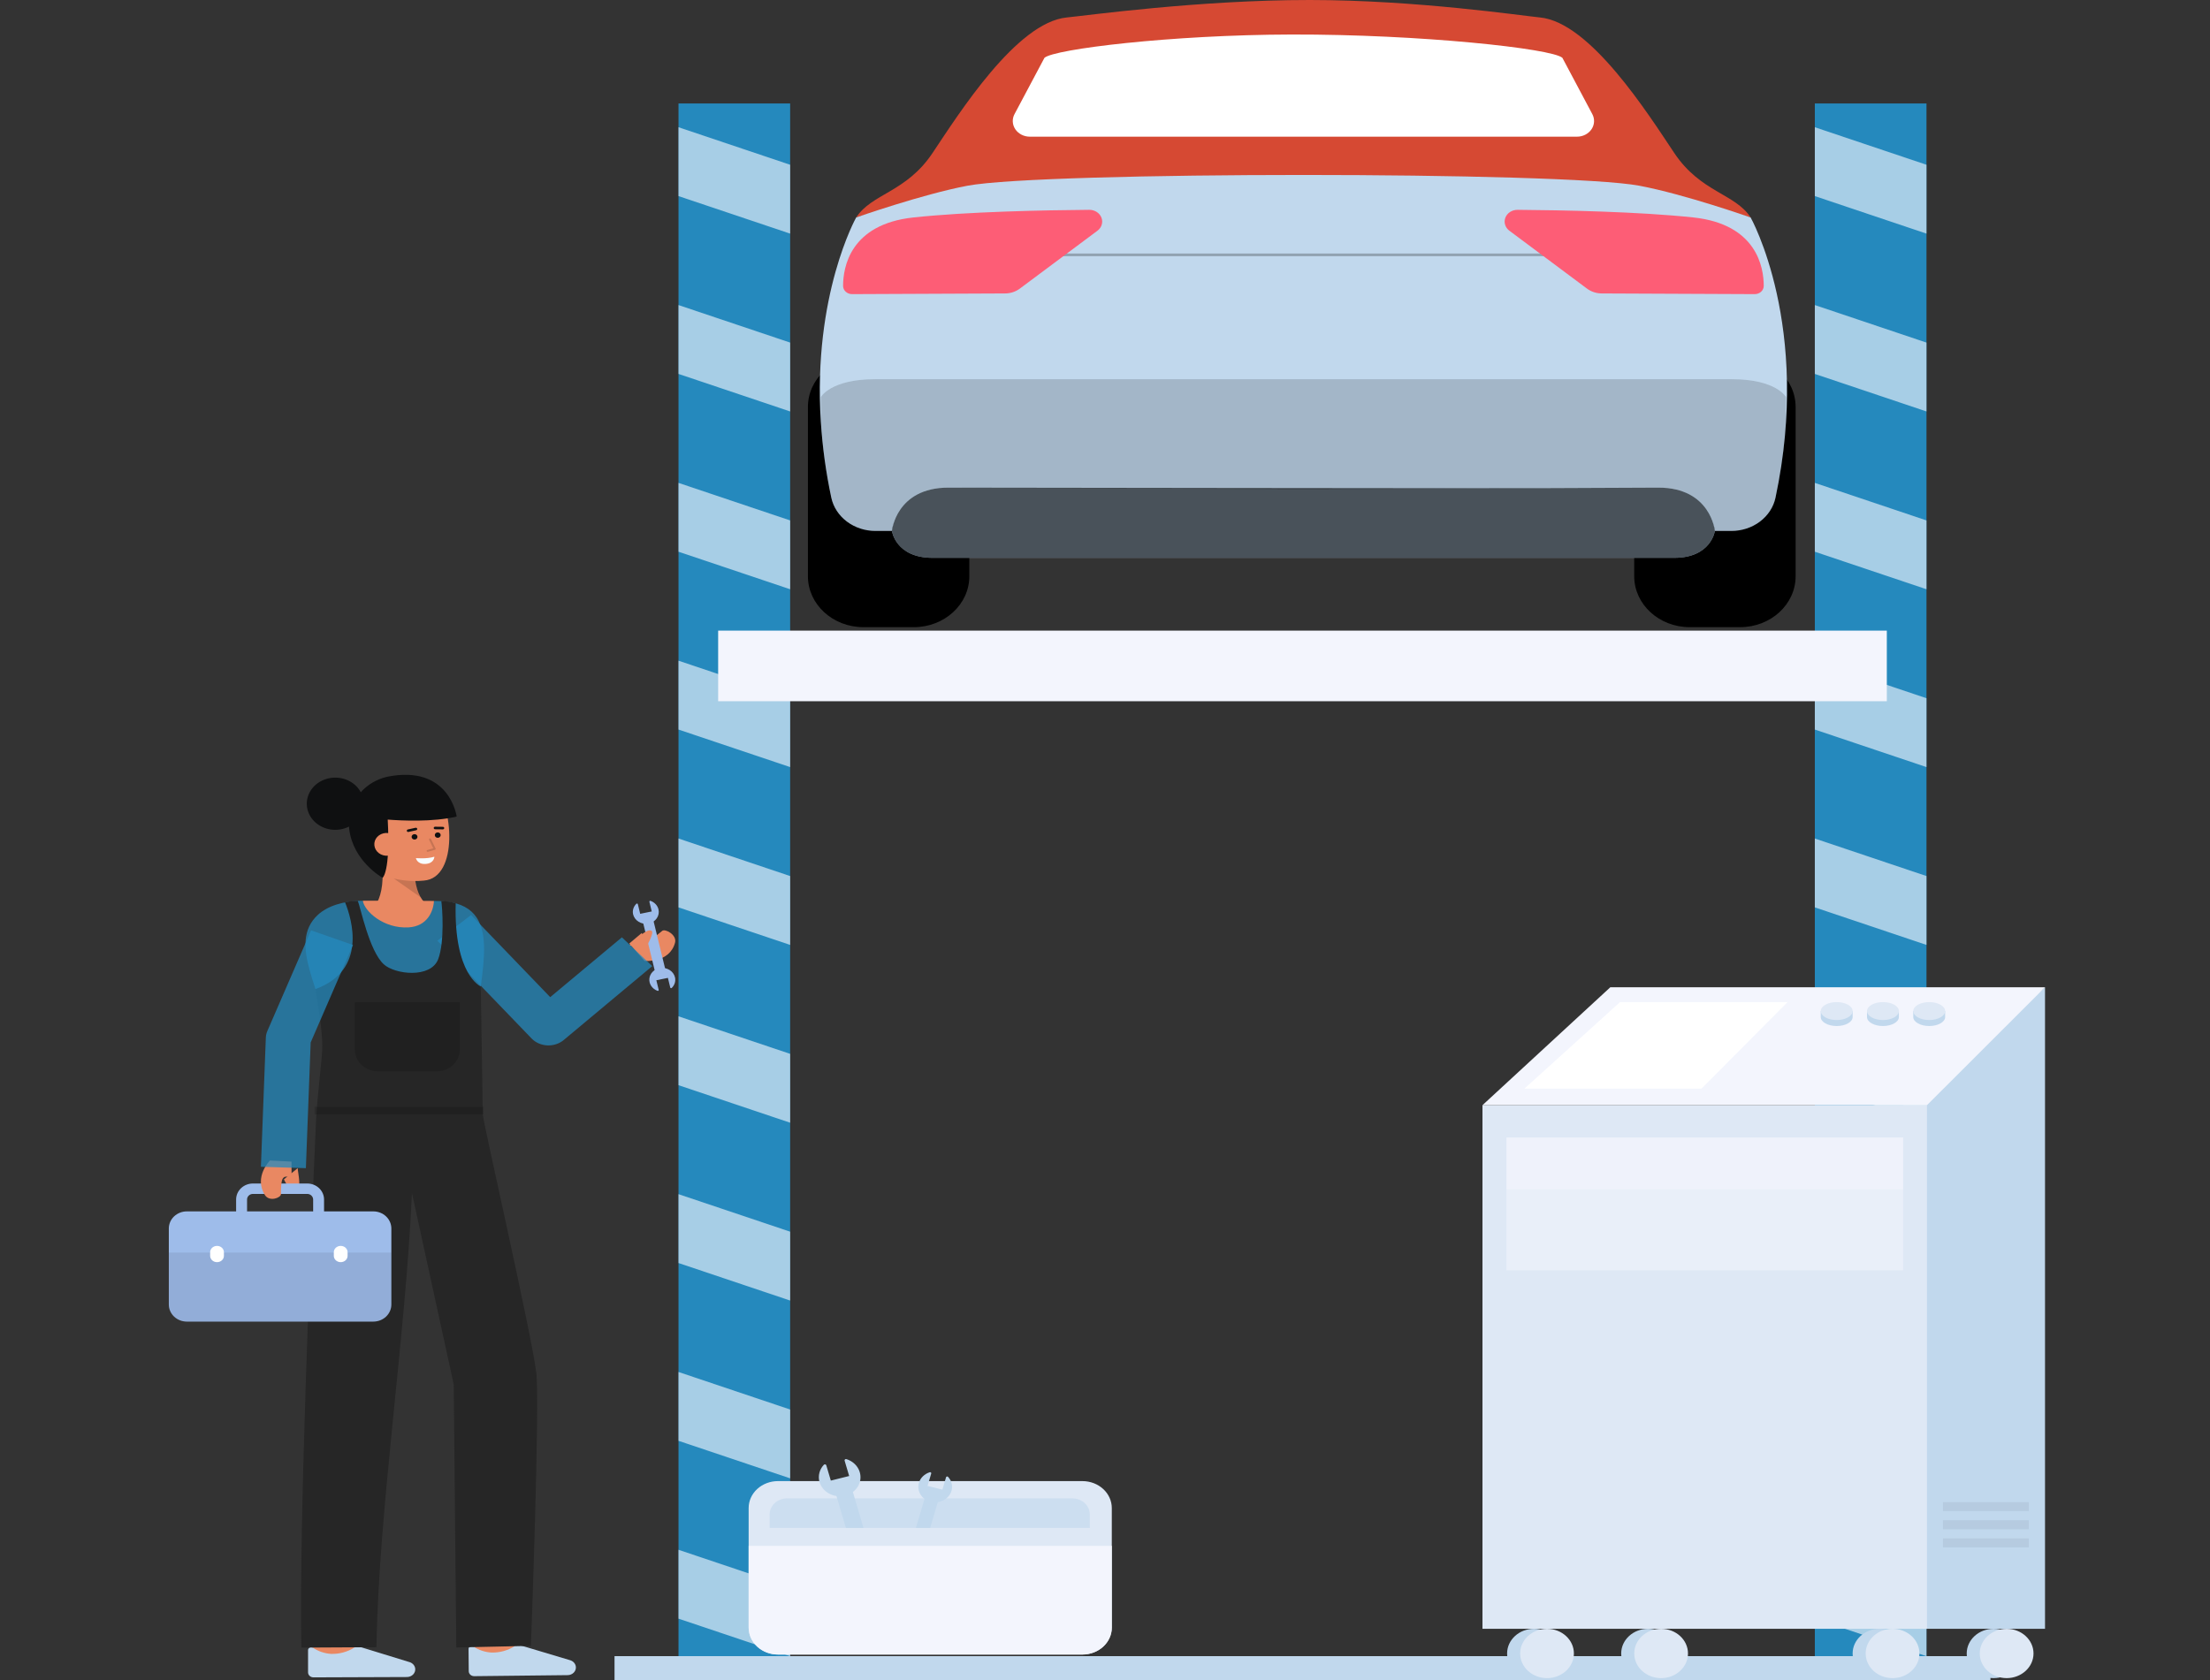 <svg width="288" height="219" viewBox="0 0 288 219" fill="none" xmlns="http://www.w3.org/2000/svg">
<rect x="0" y="0" width="288" height="219" fill="#333333" stroke="none"/>
<g id="Mechanic">
<g id="Group">
<g id="Group_2">
<path id="Vector" d="M102.969 13.487H88.42V218.751H102.969V13.487Z" fill="#2589BD"/>
<g id="Group_3" opacity="0.63">
<path id="Vector_2" d="M102.969 21.477V30.454L88.42 25.562V16.585L102.969 21.477Z" fill="#F3F5FD"/>
<path id="Vector_3" d="M102.969 44.658V53.635L88.42 48.743V39.766L102.969 44.658Z" fill="#F3F5FD"/>
<path id="Vector_4" d="M102.969 67.839V76.812L88.42 71.92V62.947L102.969 67.839Z" fill="#F3F5FD"/>
<path id="Vector_5" d="M102.969 91.016V99.993L88.42 95.101V86.124L102.969 91.016Z" fill="#F3F5FD"/>
<path id="Vector_6" d="M102.969 114.197V123.174L88.42 118.282V109.305L102.969 114.197Z" fill="#F3F5FD"/>
<path id="Vector_7" d="M102.969 137.374V146.351L88.42 141.459V132.482L102.969 137.374Z" fill="#F3F5FD"/>
<path id="Vector_8" d="M102.969 160.555V169.532L88.42 164.64V155.663L102.969 160.555Z" fill="#F3F5FD"/>
<path id="Vector_9" d="M102.969 183.736V192.709L88.42 187.817V178.844L102.969 183.736Z" fill="#F3F5FD"/>
<path id="Vector_10" d="M102.969 206.913V215.89L88.42 210.998V202.021L102.969 206.913Z" fill="#F3F5FD"/>
</g>
</g>
<g id="Group_4">
<path id="Vector_11" d="M251.053 13.486H236.502V218.749H251.053V13.486Z" fill="#2589BD"/>
<g id="Group_5" opacity="0.63">
<path id="Vector_12" d="M251.052 21.477V30.454L236.503 25.562V16.585L251.052 21.477Z" fill="#F3F5FD"/>
<path id="Vector_13" d="M251.052 44.658V53.635L236.503 48.743V39.766L251.052 44.658Z" fill="#F3F5FD"/>
<path id="Vector_14" d="M251.052 67.839V76.812L236.503 71.92V62.947L251.052 67.839Z" fill="#F3F5FD"/>
<path id="Vector_15" d="M251.052 91.016V99.993L236.503 95.101V86.124L251.052 91.016Z" fill="#F3F5FD"/>
<path id="Vector_16" d="M251.052 114.197V123.174L236.503 118.282V109.305L251.052 114.197Z" fill="#F3F5FD"/>
<path id="Vector_17" d="M251.052 137.374V146.351L236.503 141.459V132.482L251.052 137.374Z" fill="#F3F5FD"/>
<path id="Vector_18" d="M251.052 160.555V169.532L236.503 164.64V155.663L251.052 160.555Z" fill="#F3F5FD"/>
<path id="Vector_19" d="M251.052 183.736V192.709L236.503 187.817V178.844L251.052 183.736Z" fill="#F3F5FD"/>
<path id="Vector_20" d="M251.052 206.913V215.89L236.503 210.998V202.021L251.052 206.913Z" fill="#F3F5FD"/>
</g>
</g>
</g>
<path id="Vector_21" d="M83.999 125.265C83.999 125.265 87.251 125.558 87.967 122.889C88.246 121.848 86.674 121.029 86.298 121.342C84.721 122.656 84.183 122.898 83.627 121.623L82 122.996" fill="#E98862"/>
<g id="Group_6">
<path id="Vector_22" d="M85.067 119.65L83.72 119.927L85.42 126.911L86.767 126.635L85.067 119.65Z" fill="#9EBCEA"/>
<g id="Group_7">
<path id="Vector_23" d="M87.974 127.444C88.02 127.683 88.005 127.928 87.93 128.159C87.854 128.391 87.721 128.604 87.54 128.78C87.526 128.794 87.508 128.804 87.488 128.809C87.468 128.814 87.447 128.814 87.427 128.809C87.406 128.804 87.388 128.794 87.374 128.781C87.36 128.767 87.35 128.75 87.345 128.731L87.039 127.471L85.533 127.779L85.839 129.037C85.844 129.056 85.842 129.075 85.836 129.093C85.829 129.111 85.817 129.127 85.802 129.139C85.786 129.151 85.767 129.159 85.746 129.162C85.726 129.165 85.705 129.163 85.686 129.157C85.347 129.034 85.061 128.814 84.87 128.53C84.678 128.245 84.592 127.912 84.624 127.579C84.655 127.246 84.803 126.932 85.046 126.682C85.288 126.433 85.611 126.262 85.968 126.195C86.189 126.156 86.416 126.157 86.637 126.199C86.858 126.241 87.067 126.322 87.253 126.438C87.439 126.554 87.599 126.703 87.723 126.875C87.846 127.048 87.932 127.241 87.974 127.444Z" fill="#9EBCEA"/>
<path id="Vector_24" d="M85.81 118.536C85.859 118.737 85.863 118.944 85.824 119.147C85.785 119.349 85.702 119.542 85.581 119.715C85.46 119.888 85.302 120.037 85.118 120.154C84.933 120.27 84.725 120.352 84.506 120.395C84.285 120.434 84.057 120.433 83.836 120.391C83.615 120.35 83.405 120.269 83.219 120.153C83.032 120.037 82.872 119.888 82.748 119.716C82.624 119.543 82.538 119.349 82.495 119.146C82.449 118.908 82.463 118.664 82.538 118.432C82.614 118.201 82.747 117.988 82.927 117.812C82.941 117.799 82.959 117.789 82.979 117.783C82.999 117.778 83.02 117.778 83.04 117.783C83.06 117.788 83.079 117.798 83.093 117.812C83.107 117.825 83.117 117.842 83.122 117.861L83.428 119.119L84.933 118.811L84.626 117.55C84.621 117.532 84.623 117.513 84.629 117.495C84.636 117.477 84.648 117.461 84.663 117.448C84.679 117.436 84.698 117.428 84.719 117.425C84.739 117.422 84.76 117.424 84.779 117.431C85.036 117.524 85.265 117.673 85.445 117.866C85.624 118.058 85.75 118.288 85.81 118.536Z" fill="#9EBCEA"/>
</g>
</g>
<path id="Vector_25" d="M82 123.275C82.655 122.716 84.252 120.938 84.908 121.331C85.302 121.567 84.305 123.275 84.305 123.275" fill="#E98862"/>
<path id="Vector_26" d="M71.475 136.275C71.422 136.275 71.37 136.273 71.318 136.271C70.928 136.252 70.546 136.163 70.195 136.009C69.845 135.855 69.533 135.64 69.279 135.375L57 122.626L61.392 119.275L71.702 129.981L81.043 122.183L85 125.938L73.454 135.577C72.918 136.025 72.21 136.274 71.475 136.275Z" fill="#2589BD" fill-opacity="0.75"/>
<g id="Group_8">
<path id="Vector_27" d="M61.662 215.269C61.894 213.351 62.154 211.046 62.17 210.669C62.17 210.693 62.17 210.713 62.17 210.728L67.726 210.688C67.726 210.841 67.731 211.306 67.185 215.83L61.662 215.269Z" fill="#E98862"/>
<path id="Vector_28" d="M46.278 216.635L40.722 216.618C40.722 216.618 40.74 211.354 40.74 210.888H46.296C46.296 211.356 46.278 216.635 46.278 216.635Z" fill="#E98862"/>
<path id="Vector_29" d="M53.032 218.607C53.182 218.606 53.33 218.578 53.466 218.522C53.603 218.467 53.726 218.386 53.827 218.285C53.928 218.184 54.006 218.066 54.055 217.936C54.104 217.806 54.123 217.669 54.111 217.532C54.095 217.343 54.02 217.162 53.896 217.01C53.771 216.858 53.602 216.742 53.408 216.675L46.941 214.688C46.815 214.65 46.683 214.637 46.551 214.65C46.42 214.664 46.294 214.703 46.181 214.766C45.292 215.331 44.228 215.621 43.147 215.591C42.304 215.536 41.496 215.265 40.813 214.809C40.753 214.763 40.68 214.735 40.603 214.726C40.526 214.718 40.448 214.729 40.378 214.76C40.308 214.79 40.249 214.839 40.208 214.899C40.166 214.959 40.144 215.029 40.145 215.1V218.002C40.145 218.088 40.163 218.173 40.199 218.252C40.234 218.331 40.287 218.402 40.353 218.463C40.419 218.523 40.498 218.571 40.584 218.604C40.67 218.636 40.762 218.653 40.856 218.652L53.032 218.607Z" fill="#C1D8ED"/>
<path id="Vector_30" d="M73.976 218.361C74.126 218.36 74.273 218.33 74.409 218.273C74.546 218.217 74.668 218.135 74.768 218.034C74.868 217.932 74.945 217.813 74.993 217.683C75.04 217.553 75.058 217.415 75.046 217.279C75.028 217.089 74.951 216.909 74.825 216.758C74.7 216.607 74.529 216.492 74.335 216.427L67.85 214.487C67.725 214.45 67.592 214.438 67.461 214.453C67.33 214.467 67.204 214.507 67.091 214.57C66.207 215.143 65.146 215.44 64.064 215.418C63.221 215.37 62.41 215.105 61.724 214.653C61.663 214.609 61.59 214.581 61.513 214.573C61.436 214.565 61.358 214.577 61.288 214.608C61.218 214.639 61.16 214.688 61.119 214.748C61.078 214.809 61.057 214.879 61.058 214.95L61.084 217.852C61.085 217.937 61.104 218.022 61.141 218.101C61.177 218.179 61.23 218.251 61.297 218.311C61.363 218.371 61.442 218.418 61.529 218.45C61.615 218.482 61.708 218.497 61.801 218.496L73.976 218.361Z" fill="#C1D8ED"/>
<path id="Vector_31" d="M59.656 145.703C58.548 148.041 42.653 148.791 42.362 144.678C42.177 142.061 42.389 139.776 42.389 134.675C42.389 129.575 37.274 123.061 41.441 119.237C42.651 118.128 44.738 117.411 47.283 117.409C47.474 118.771 56.485 118.776 56.554 117.441C56.898 117.445 57.165 117.45 57.332 117.458C66.11 117.805 62.253 126.972 62.168 133.707C62.065 141.587 60.799 143.294 59.656 145.703Z" fill="#2589BD" fill-opacity="0.75"/>
<g id="Group_9">
<path id="Vector_32" d="M69.188 214.544L59.462 214.756L59.128 180.467L53.683 155.513C52.863 174.268 49.342 196.817 49.061 214.72L39.272 214.773C38.957 198.607 40.481 161.843 41.187 146.001C41.314 143.132 42.013 137.854 42.005 136.317C41.994 133.894 41.156 129.208 41.113 128.941C41.111 128.938 41.111 128.935 41.111 128.932C47.878 126.467 45.86 119.83 44.971 117.625C45.51 117.489 46.068 117.422 46.627 117.429C46.988 118.292 48.116 123.96 50.014 125.702C51.445 127.016 56.122 127.58 57.099 125.039C57.969 122.778 57.633 118.217 57.511 117.468C58.149 117.453 58.785 117.55 59.384 117.752C59.133 127.113 62.654 128.587 62.654 128.587V128.589L62.916 145.261C62.916 146.152 69.107 173.118 69.877 178.83C70.383 182.584 69.188 214.544 69.188 214.544Z" fill="#262626"/>
</g>
<path id="Vector_33" opacity="0.15" d="M46.239 130.632H59.921V136.838C59.921 137.589 59.596 138.309 59.018 138.84C58.439 139.37 57.655 139.669 56.837 139.669H49.323C48.505 139.669 47.72 139.37 47.142 138.84C46.563 138.309 46.238 137.589 46.238 136.838V130.632H46.239Z" fill="black"/>
<path id="Vector_34" d="M56.553 117.441C56.484 118.776 55.693 120.74 53.251 120.888C49.997 121.085 47.473 118.771 47.282 117.409H47.29C50.495 117.409 54.686 117.414 56.553 117.441Z" fill="#E98862"/>
</g>
<path id="Vector_35" d="M38.797 152.275C38.797 152.928 39.459 155.114 38.393 155.271C37.755 155.364 37 153.735 37 153.735" fill="#E98862"/>
<path id="Vector_36" d="M48.655 157.91H42.23V156.36C42.23 155.807 41.998 155.277 41.588 154.886C41.177 154.495 40.62 154.275 40.039 154.275H32.961C32.38 154.275 31.823 154.495 31.412 154.886C31.002 155.277 30.77 155.807 30.77 156.36V157.91H24.345C24.037 157.91 23.732 157.967 23.447 158.079C23.163 158.191 22.904 158.356 22.686 158.563C22.468 158.77 22.296 159.017 22.178 159.287C22.06 159.558 22 159.849 22 160.142V170.043C22 170.336 22.06 170.627 22.178 170.897C22.296 171.168 22.468 171.414 22.686 171.622C22.904 171.829 23.163 171.993 23.447 172.105C23.732 172.217 24.037 172.275 24.345 172.275H48.655C49.277 172.274 49.873 172.039 50.313 171.621C50.753 171.202 51 170.635 51 170.043V160.142C51 159.55 50.753 158.982 50.313 158.564C49.873 158.145 49.277 157.91 48.655 157.91ZM32.196 156.36C32.196 156.167 32.277 155.982 32.42 155.845C32.564 155.709 32.758 155.632 32.961 155.632H40.039C40.242 155.632 40.436 155.709 40.58 155.845C40.723 155.982 40.804 156.167 40.804 156.36V157.91H32.196V156.36Z" fill="#9EBCEA"/>
<path id="Vector_37" d="M35.182 151.275C35.182 151.275 33.042 153.401 34.52 155.776C35.096 156.701 36.614 156.145 36.614 155.658C36.614 153.612 36.76 153.056 38 153.547L37.987 151.422" fill="#E98862"/>
<path id="Vector_38" d="M39.861 152.275L34 152.094L34.643 135.259C34.655 134.963 34.721 134.672 34.841 134.396L40.535 121.275L46 123.182L40.487 135.888L39.861 152.275Z" fill="#2589BD" fill-opacity="0.75"/>
<path id="Vector_39" opacity="0.08" d="M51 163.275V170.043C51 170.635 50.753 171.202 50.313 171.621C49.873 172.039 49.277 172.274 48.655 172.275H24.345C24.037 172.275 23.732 172.217 23.447 172.105C23.163 171.993 22.904 171.829 22.686 171.622C22.468 171.414 22.296 171.168 22.178 170.897C22.06 170.627 22 170.336 22 170.043V163.275H51Z" fill="black"/>
<g id="Group_10">
<path id="Vector_40" d="M28.283 162.407H28.283C27.787 162.407 27.386 162.775 27.386 163.23V163.705C27.386 164.16 27.787 164.528 28.283 164.528H28.283C28.779 164.528 29.18 164.16 29.18 163.705V163.23C29.18 162.775 28.779 162.407 28.283 162.407Z" fill="white"/>
<path id="Vector_41" d="M44.399 162.407H44.399C43.904 162.407 43.502 162.775 43.502 163.23V163.705C43.502 164.16 43.904 164.528 44.399 164.528H44.399C44.895 164.528 45.297 164.16 45.297 163.705V163.23C45.297 162.775 44.895 162.407 44.399 162.407Z" fill="white"/>
</g>
<path id="Vector_42" opacity="0.15" d="M63 144.275H41V145.275H63V144.275Z" fill="black"/>
<g id="Group_11">
<path id="Vector_43" d="M48.981 117.924C49.505 117.109 50.061 115.533 49.799 112.615L54.027 111.896C54.027 111.896 53.556 116.461 55.678 117.924H48.981Z" fill="#E98862"/>
<path id="Vector_44" opacity="0.15" d="M54.824 116.977L51.312 114.512L54.071 114.485C54.151 115.352 54.406 116.197 54.824 116.977Z" fill="black"/>
<path id="Vector_45" d="M47.401 110.633C47.694 112.184 48.616 113.653 50.107 114.154C51.732 114.746 53.49 114.964 55.229 114.789C59.856 114.441 58.941 104.786 56.744 102.91C54.547 101.034 48.099 102.223 47.315 105.359C46.909 106.982 47.123 109.157 47.401 110.633Z" fill="#E98862"/>
<path id="Vector_46" d="M59.513 106.443C59.513 106.443 58.607 99.581 50.393 101.266C49.065 101.59 47.883 102.291 47.016 103.269C46.689 102.659 46.171 102.153 45.528 101.815C44.885 101.478 44.147 101.325 43.408 101.376C42.669 101.428 41.965 101.681 41.384 102.103C40.804 102.525 40.375 103.098 40.152 103.746C39.929 104.394 39.923 105.089 40.135 105.74C40.346 106.392 40.766 106.97 41.339 107.401C41.912 107.831 42.612 108.095 43.35 108.157C44.087 108.219 44.828 108.076 45.477 107.748C45.484 107.847 45.492 107.945 45.504 108.046C46.006 112.294 49.859 114.421 49.859 114.421C49.859 114.421 50.894 113.703 50.526 106.838C52.31 106.978 56.391 107.18 59.513 106.443Z" fill="#0F1011"/>
<g id="Group_12">
<path id="Vector_47" d="M54.021 109.439C54.233 109.439 54.404 109.281 54.404 109.087C54.404 108.893 54.233 108.735 54.021 108.735C53.809 108.735 53.638 108.893 53.638 109.087C53.638 109.281 53.809 109.439 54.021 109.439Z" fill="#0F1011"/>
<path id="Vector_48" d="M57.044 109.211C57.256 109.211 57.428 109.054 57.428 108.859C57.428 108.665 57.256 108.508 57.044 108.508C56.833 108.508 56.661 108.665 56.661 108.859C56.661 109.054 56.833 109.211 57.044 109.211Z" fill="#0F1011"/>
<path id="Vector_49" d="M57.709 108.11H57.707L56.692 108.098C56.645 108.096 56.601 108.077 56.569 108.046C56.537 108.015 56.519 107.974 56.52 107.931C56.52 107.889 56.538 107.848 56.571 107.817C56.603 107.787 56.648 107.769 56.694 107.767H56.697L57.712 107.779C57.76 107.779 57.805 107.797 57.839 107.828C57.873 107.859 57.891 107.902 57.891 107.945C57.891 107.989 57.871 108.031 57.837 108.062C57.803 108.093 57.757 108.11 57.709 108.11Z" fill="#0F1011"/>
<path id="Vector_50" d="M53.194 108.45C53.149 108.45 53.106 108.435 53.073 108.408C53.04 108.381 53.019 108.344 53.014 108.303C53.009 108.263 53.02 108.222 53.045 108.189C53.071 108.156 53.109 108.133 53.152 108.123L54.153 107.902C54.199 107.893 54.247 107.901 54.287 107.924C54.327 107.947 54.355 107.983 54.366 108.025C54.377 108.067 54.37 108.112 54.346 108.149C54.322 108.186 54.282 108.213 54.237 108.224L53.236 108.445C53.222 108.448 53.208 108.449 53.194 108.45Z" fill="#0F1011"/>
<path id="Vector_51" d="M54.199 111.857C54.199 111.857 55.614 111.994 56.607 111.676C56.607 111.676 56.599 112.531 55.479 112.616C54.359 112.7 54.199 111.857 54.199 111.857Z" fill="#F8FCFF"/>
</g>
<path id="Vector_52" d="M52.027 109.948C52.059 110.341 51.921 110.729 51.642 111.029C51.363 111.328 50.966 111.514 50.538 111.546C50.111 111.578 49.686 111.454 49.358 111.2C49.03 110.946 48.825 110.583 48.787 110.191C48.766 109.995 48.788 109.797 48.852 109.609C48.916 109.421 49.02 109.247 49.159 109.097C49.298 108.947 49.468 108.824 49.659 108.736C49.851 108.647 50.06 108.595 50.274 108.582C51.432 108.549 51.953 109.126 52.027 109.948Z" fill="#E98862"/>
<g id="Group_13" opacity="0.15">
<path id="Vector_53" d="M55.723 111.038C55.691 111.038 55.661 111.028 55.637 111.009C55.613 110.99 55.597 110.964 55.592 110.935C55.588 110.906 55.594 110.877 55.611 110.852C55.628 110.827 55.654 110.809 55.684 110.801L56.464 110.581L55.919 109.466C55.905 109.437 55.904 109.403 55.916 109.373C55.929 109.343 55.954 109.319 55.986 109.305C56.018 109.292 56.054 109.291 56.087 109.302C56.12 109.314 56.146 109.337 56.161 109.366L56.766 110.607C56.774 110.623 56.778 110.64 56.778 110.657C56.778 110.674 56.774 110.691 56.766 110.707C56.758 110.723 56.747 110.737 56.733 110.748C56.719 110.759 56.702 110.768 56.684 110.773L55.761 111.033C55.749 111.036 55.736 111.038 55.723 111.038Z" fill="black"/>
</g>
</g>
<g id="Group_14">
<g id="Group_15">
<path id="Vector_54" d="M119.081 46.409H112.525C108.526 46.409 105.285 49.383 105.285 53.052V75.112C105.285 78.781 108.526 81.755 112.525 81.755H119.081C123.079 81.755 126.321 78.781 126.321 75.112V53.052C126.321 49.383 123.079 46.409 119.081 46.409Z" fill="black"/>
<path id="Vector_55" d="M226.761 46.409H220.204C216.206 46.409 212.965 49.383 212.965 53.052V75.112C212.965 78.781 216.206 81.755 220.204 81.755H226.761C230.759 81.755 234 78.781 234 75.112V53.052C234 49.383 230.759 46.409 226.761 46.409Z" fill="black"/>
</g>
<path id="Vector_56" d="M221.892 61.701H117.819L116.229 69.208C116.229 69.208 116.72 72.716 121.522 72.716H218.189C222.989 72.716 223.482 69.208 223.482 69.208L221.892 61.701Z" fill="#C1D8ED"/>
<path id="Vector_57" opacity="0.62" d="M221.892 61.701H117.819L116.229 69.208C116.229 69.208 116.72 72.716 121.522 72.716H218.189C222.989 72.716 223.482 69.208 223.482 69.208L221.892 61.701Z" fill="black"/>
<path id="Vector_58" d="M228.139 28.346C226.09 25.212 221.626 25.087 218.189 19.948C214.751 14.809 207.24 2.902 200.684 2.275C198.27 2.044 184.588 0.005 170.683 8.03352e-06C156.23 -0.005 141.539 2.035 139.03 2.275C132.473 2.902 124.961 14.809 121.524 19.948C118.087 25.087 113.623 25.212 111.574 28.346C111.574 28.346 117.821 26.463 122.228 25.748C133.364 23.941 159.549 23.639 169.857 23.591C180.164 23.639 206.35 23.941 217.485 25.748C221.893 26.463 228.139 28.346 228.139 28.346Z" fill="#D64933"/>
<path id="Vector_59" d="M231.377 64.878C231.114 66.101 230.396 67.202 229.345 67.992C228.294 68.782 226.976 69.212 225.617 69.208H223.481C223.481 69.208 222.944 63.564 216.116 63.564C213.937 63.564 208.087 63.59 201.133 63.629C191.708 63.673 128.735 63.564 123.596 63.564C116.768 63.564 116.23 69.208 116.23 69.208H114.094C112.736 69.211 111.419 68.78 110.369 67.99C109.318 67.2 108.599 66.1 108.334 64.878C107.636 61.604 107.179 58.291 106.966 54.961C105.912 38.426 111.574 28.348 111.574 28.348C111.574 28.348 120.175 25.325 126.075 24.21C135.988 22.339 203.73 22.339 213.637 24.21C219.544 25.325 228.137 28.348 228.137 28.348C228.137 28.348 236.118 42.538 231.377 64.878Z" fill="#C1D8ED"/>
<path id="Vector_60" d="M207.508 14.88L203.606 7.539C202.285 6.327 185.048 4.46 168.316 4.499C152.61 4.534 137.349 6.403 136.109 7.539L132.206 14.88C132.04 15.192 131.964 15.536 131.984 15.882C132.003 16.228 132.119 16.564 132.319 16.857C132.519 17.151 132.797 17.393 133.127 17.561C133.457 17.729 133.828 17.817 134.206 17.817H205.508C205.886 17.817 206.257 17.729 206.587 17.561C206.917 17.393 207.195 17.151 207.395 16.857C207.595 16.564 207.711 16.228 207.73 15.882C207.75 15.536 207.674 15.192 207.508 14.88Z" fill="white"/>
<path id="Vector_61" opacity="0.27" d="M136.116 33.22H202.911" stroke="#0F1011" stroke-width="0.347" stroke-miterlimit="10"/>
<path id="Vector_62" d="M228.666 38.341C228.82 38.342 228.972 38.315 229.115 38.262C229.258 38.209 229.388 38.13 229.498 38.031C229.608 37.932 229.695 37.814 229.754 37.683C229.814 37.553 229.845 37.413 229.846 37.272C229.846 34.875 228.949 29.23 220.671 28.345C213.594 27.589 203.592 27.396 197.763 27.351C197.416 27.349 197.078 27.445 196.794 27.627C196.51 27.809 196.294 28.067 196.177 28.366C196.06 28.665 196.048 28.991 196.141 29.297C196.234 29.603 196.429 29.875 196.698 30.075L206.812 37.621C207.355 38.026 208.033 38.249 208.733 38.252L228.666 38.341Z" fill="#FD5D76"/>
<path id="Vector_63" d="M111.048 38.341C110.894 38.342 110.741 38.315 110.598 38.262C110.455 38.209 110.325 38.13 110.216 38.031C110.106 37.932 110.019 37.814 109.959 37.683C109.899 37.553 109.868 37.413 109.867 37.272C109.867 34.875 110.764 29.23 119.043 28.345C126.12 27.589 136.122 27.396 141.95 27.351C142.296 27.349 142.635 27.445 142.919 27.627C143.203 27.809 143.418 28.067 143.535 28.366C143.652 28.665 143.665 28.99 143.572 29.297C143.479 29.602 143.284 29.875 143.016 30.075L132.901 37.621C132.358 38.026 131.68 38.249 130.98 38.252L111.048 38.341Z" fill="#FD5D76"/>
<path id="Vector_64" opacity="0.16" d="M225.681 49.432H114.038C108.216 49.432 106.966 51.771 106.966 51.771V54.961C107.179 58.291 107.636 61.604 108.334 64.878C108.599 66.1 109.318 67.2 110.369 67.99C111.419 68.78 112.736 69.211 114.094 69.208H116.23C116.23 69.208 116.768 63.564 123.596 63.564C125.777 63.564 131.633 63.591 138.585 63.627C140.83 63.638 143.19 63.65 145.578 63.662L152.064 63.698C157.41 63.729 162.498 63.759 166.345 63.779H166.531V63.818H166.539C166.539 63.818 167.774 63.806 169.859 63.799C171.944 63.806 173.178 63.818 173.178 63.818H173.186V63.779H173.373C177.219 63.759 182.307 63.729 187.653 63.698L194.139 63.662C196.527 63.65 198.887 63.638 201.132 63.627C208.084 63.591 213.94 63.564 216.121 63.564C222.949 63.564 223.486 69.208 223.486 69.208H225.623C226.981 69.21 228.298 68.78 229.349 67.99C230.399 67.2 231.118 66.1 231.383 64.878C232.082 61.604 232.54 58.291 232.754 54.961V51.77C232.754 51.77 231.504 49.432 225.681 49.432Z" fill="black"/>
</g>
<path id="Vector_65" d="M245.885 82.204H93.588V91.408H245.885V82.204Z" fill="#F3F5FD"/>
<path id="Vector_66" d="M259.39 215.885H80.083V219H259.39V215.885Z" fill="#C1D8ED"/>
<g id="Group_16">
<path id="Vector_67" d="M248 144.063L266.5 128.695V212.321H248V144.063Z" fill="#C1D8ED"/>
<path id="Vector_68" d="M251.116 144.063H193.191V212.321H251.116V144.063Z" fill="#DEE8F5"/>
<g id="Group_17" opacity="0.53">
<path id="Vector_69" d="M248 148.284H196.308V165.596H248V148.284Z" fill="#F3F5FD"/>
</g>
<g id="Group_18" opacity="0.53">
<path id="Vector_70" d="M248 148.284H196.308V155.032H248V148.284Z" fill="#F3F5FD"/>
</g>
<path id="Vector_71" d="M251.117 144.063L266.5 128.695H209.85L193.191 144.063H251.117Z" fill="#F3F5FD"/>
<path id="Vector_72" opacity="0.06" d="M264.395 195.807H253.203V196.976H264.395V195.807Z" fill="#0F1011"/>
<path id="Vector_73" opacity="0.06" d="M264.395 198.171H253.203V199.341H264.395V198.171Z" fill="#0F1011"/>
<path id="Vector_74" opacity="0.06" d="M264.395 200.536H253.203V201.705H264.395V200.536Z" fill="#0F1011"/>
<path id="Vector_75" d="M244.932 218.75C246.866 218.75 248.434 217.311 248.434 215.536C248.434 213.76 246.866 212.321 244.932 212.321C242.997 212.321 241.429 213.76 241.429 215.536C241.429 217.311 242.997 218.75 244.932 218.75Z" fill="#C1D8ED"/>
<path id="Vector_76" d="M246.631 218.75C248.565 218.75 250.134 217.311 250.134 215.536C250.134 213.76 248.565 212.321 246.631 212.321C244.696 212.321 243.128 213.76 243.128 215.536C243.128 217.311 244.696 218.75 246.631 218.75Z" fill="#DEE8F5"/>
<path id="Vector_77" d="M259.799 218.75C261.733 218.75 263.302 217.311 263.302 215.536C263.302 213.76 261.733 212.321 259.799 212.321C257.864 212.321 256.296 213.76 256.296 215.536C256.296 217.311 257.864 218.75 259.799 218.75Z" fill="#C1D8ED"/>
<path id="Vector_78" d="M261.498 218.75C263.432 218.75 265.001 217.311 265.001 215.536C265.001 213.76 263.432 212.321 261.498 212.321C259.563 212.321 257.995 213.76 257.995 215.536C257.995 217.311 259.563 218.75 261.498 218.75Z" fill="#DEE8F5"/>
<path id="Vector_79" d="M199.904 218.75C201.839 218.75 203.407 217.311 203.407 215.536C203.407 213.76 201.839 212.321 199.904 212.321C197.97 212.321 196.401 213.76 196.401 215.536C196.401 217.311 197.97 218.75 199.904 218.75Z" fill="#C1D8ED"/>
<path id="Vector_80" d="M201.603 218.75C203.538 218.75 205.106 217.311 205.106 215.536C205.106 213.76 203.538 212.321 201.603 212.321C199.669 212.321 198.101 213.76 198.101 215.536C198.101 217.311 199.669 218.75 201.603 218.75Z" fill="#DEE8F5"/>
<path id="Vector_81" d="M214.771 218.75C216.706 218.75 218.274 217.311 218.274 215.536C218.274 213.76 216.706 212.321 214.771 212.321C212.837 212.321 211.269 213.76 211.269 215.536C211.269 217.311 212.837 218.75 214.771 218.75Z" fill="#C1D8ED"/>
<path id="Vector_82" d="M216.471 218.75C218.405 218.75 219.973 217.311 219.973 215.536C219.973 213.76 218.405 212.321 216.471 212.321C214.536 212.321 212.968 213.76 212.968 215.536C212.968 217.311 214.536 218.75 216.471 218.75Z" fill="#DEE8F5"/>
<path id="Vector_83" d="M198.654 141.914L211.121 130.627H232.951L221.729 141.914H198.654Z" fill="white"/>
<g id="Group_19">
<path id="Vector_84" d="M253.485 132.576C253.485 133.222 252.555 133.746 251.408 133.746C250.26 133.746 249.33 133.222 249.33 132.576V131.797H253.485V132.576Z" fill="#C1D8ED"/>
<path id="Vector_85" d="M251.408 132.966C252.555 132.966 253.485 132.442 253.485 131.797C253.485 131.151 252.555 130.627 251.408 130.627C250.26 130.627 249.33 131.151 249.33 131.797C249.33 132.442 250.26 132.966 251.408 132.966Z" fill="#DEE8F5"/>
</g>
<g id="Group_20">
<path id="Vector_86" d="M247.456 132.576C247.456 133.222 246.526 133.746 245.379 133.746C244.231 133.746 243.301 133.222 243.301 132.576V131.797H247.456V132.576Z" fill="#C1D8ED"/>
<path id="Vector_87" d="M245.379 132.966C246.527 132.966 247.457 132.442 247.457 131.797C247.457 131.151 246.527 130.627 245.379 130.627C244.232 130.627 243.302 131.151 243.302 131.797C243.302 132.442 244.232 132.966 245.379 132.966Z" fill="#DEE8F5"/>
</g>
<g id="Group_21">
<path id="Vector_88" d="M241.429 132.576C241.429 133.222 240.499 133.746 239.351 133.746C238.203 133.746 237.273 133.222 237.273 132.576V131.797H241.429V132.576Z" fill="#C1D8ED"/>
<path id="Vector_89" d="M239.351 132.966C240.499 132.966 241.429 132.442 241.429 131.797C241.429 131.151 240.499 130.627 239.351 130.627C238.204 130.627 237.273 131.151 237.273 131.797C237.273 132.442 238.204 132.966 239.351 132.966Z" fill="#DEE8F5"/>
</g>
</g>
<path id="Vector_90" d="M111.872 193.067H101.388C100.885 193.067 100.387 193.157 99.923 193.333C99.458 193.51 99.036 193.768 98.68 194.095C98.325 194.421 98.043 194.808 97.851 195.235C97.659 195.661 97.56 196.118 97.561 196.579V212.164C97.56 212.625 97.659 213.082 97.851 213.508C98.043 213.935 98.325 214.322 98.68 214.648C99.036 214.975 99.458 215.233 99.923 215.41C100.387 215.586 100.885 215.676 101.388 215.676H141.059C142.074 215.676 143.047 215.306 143.765 214.647C144.483 213.988 144.886 213.095 144.886 212.164V196.58C144.886 195.649 144.483 194.755 143.765 194.097C143.047 193.438 142.074 193.068 141.059 193.068H130.575M128.247 193.068H114.2H128.247Z" fill="#DEE8F5"/>
<path id="Vector_91" d="M144.886 201.51V212.164C144.886 213.095 144.483 213.988 143.765 214.647C143.047 215.306 142.074 215.676 141.059 215.676H101.388C100.885 215.676 100.387 215.586 99.923 215.41C99.458 215.233 99.036 214.975 98.68 214.648C98.325 214.322 98.043 213.935 97.851 213.508C97.659 213.082 97.56 212.625 97.561 212.164V201.511L144.886 201.51Z" fill="#F3F5FD"/>
<path id="Vector_92" opacity="0.64" d="M100.298 199.171V197.414C100.298 196.858 100.539 196.325 100.967 195.931C101.396 195.538 101.977 195.317 102.583 195.317H139.734C140.34 195.317 140.921 195.538 141.35 195.931C141.778 196.325 142.019 196.858 142.019 197.414V199.171" fill="#C1D8ED"/>
<g id="Group_22">
<path id="Vector_93" d="M112.529 199.172H110.235L109.003 195.016L108.791 194.299L110.928 193.765L111.144 194.49L112.529 199.172Z" fill="#C1D8ED"/>
<path id="Vector_94" d="M112.042 191.905C112.136 192.223 112.161 192.556 112.115 192.883C112.068 193.21 111.951 193.526 111.771 193.812C111.59 194.097 111.35 194.347 111.063 194.547C110.777 194.746 110.45 194.892 110.102 194.975C109.75 195.053 109.385 195.067 109.027 195.015C108.669 194.964 108.326 194.848 108.017 194.675C107.708 194.502 107.44 194.274 107.226 194.006C107.013 193.737 106.86 193.433 106.775 193.11C106.682 192.731 106.686 192.338 106.787 191.962C106.889 191.585 107.086 191.236 107.361 190.941C107.383 190.918 107.411 190.9 107.442 190.891C107.474 190.881 107.507 190.879 107.54 190.886C107.572 190.892 107.602 190.907 107.627 190.928C107.651 190.948 107.668 190.975 107.677 191.004L108.272 193.001L110.661 192.404L110.067 190.404C110.058 190.375 110.058 190.344 110.067 190.315C110.077 190.285 110.094 190.259 110.118 190.238C110.143 190.217 110.173 190.203 110.205 190.197C110.237 190.19 110.271 190.192 110.302 190.202C110.722 190.334 111.1 190.558 111.404 190.854C111.707 191.151 111.926 191.512 112.042 191.905Z" fill="#C1D8ED"/>
</g>
<g id="Group_23">
<path id="Vector_95" d="M119.357 199.172H121.214L122.211 195.809L122.383 195.228L120.653 194.796L120.478 195.383L119.357 199.172Z" fill="#C1D8ED"/>
<path id="Vector_96" d="M119.752 193.29C119.676 193.548 119.656 193.818 119.693 194.083C119.731 194.348 119.826 194.603 119.972 194.834C120.118 195.065 120.313 195.268 120.545 195.429C120.777 195.591 121.042 195.708 121.324 195.775C121.609 195.838 121.904 195.85 122.194 195.808C122.483 195.766 122.761 195.673 123.011 195.533C123.261 195.392 123.479 195.208 123.651 194.991C123.824 194.773 123.948 194.527 124.016 194.265C124.092 193.959 124.089 193.641 124.007 193.337C123.925 193.032 123.766 192.749 123.543 192.511C123.526 192.493 123.503 192.479 123.478 192.471C123.452 192.463 123.425 192.462 123.399 192.467C123.373 192.472 123.349 192.484 123.329 192.501C123.31 192.517 123.296 192.539 123.288 192.562L122.809 194.178L120.875 193.695L121.355 192.077C121.362 192.053 121.362 192.028 121.355 192.004C121.347 191.98 121.333 191.959 121.313 191.942C121.294 191.925 121.269 191.914 121.243 191.909C121.217 191.903 121.19 191.905 121.164 191.913C120.824 192.019 120.517 192.2 120.271 192.44C120.025 192.68 119.847 192.972 119.752 193.29Z" fill="#C1D8ED"/>
</g>
</g>
</svg>
